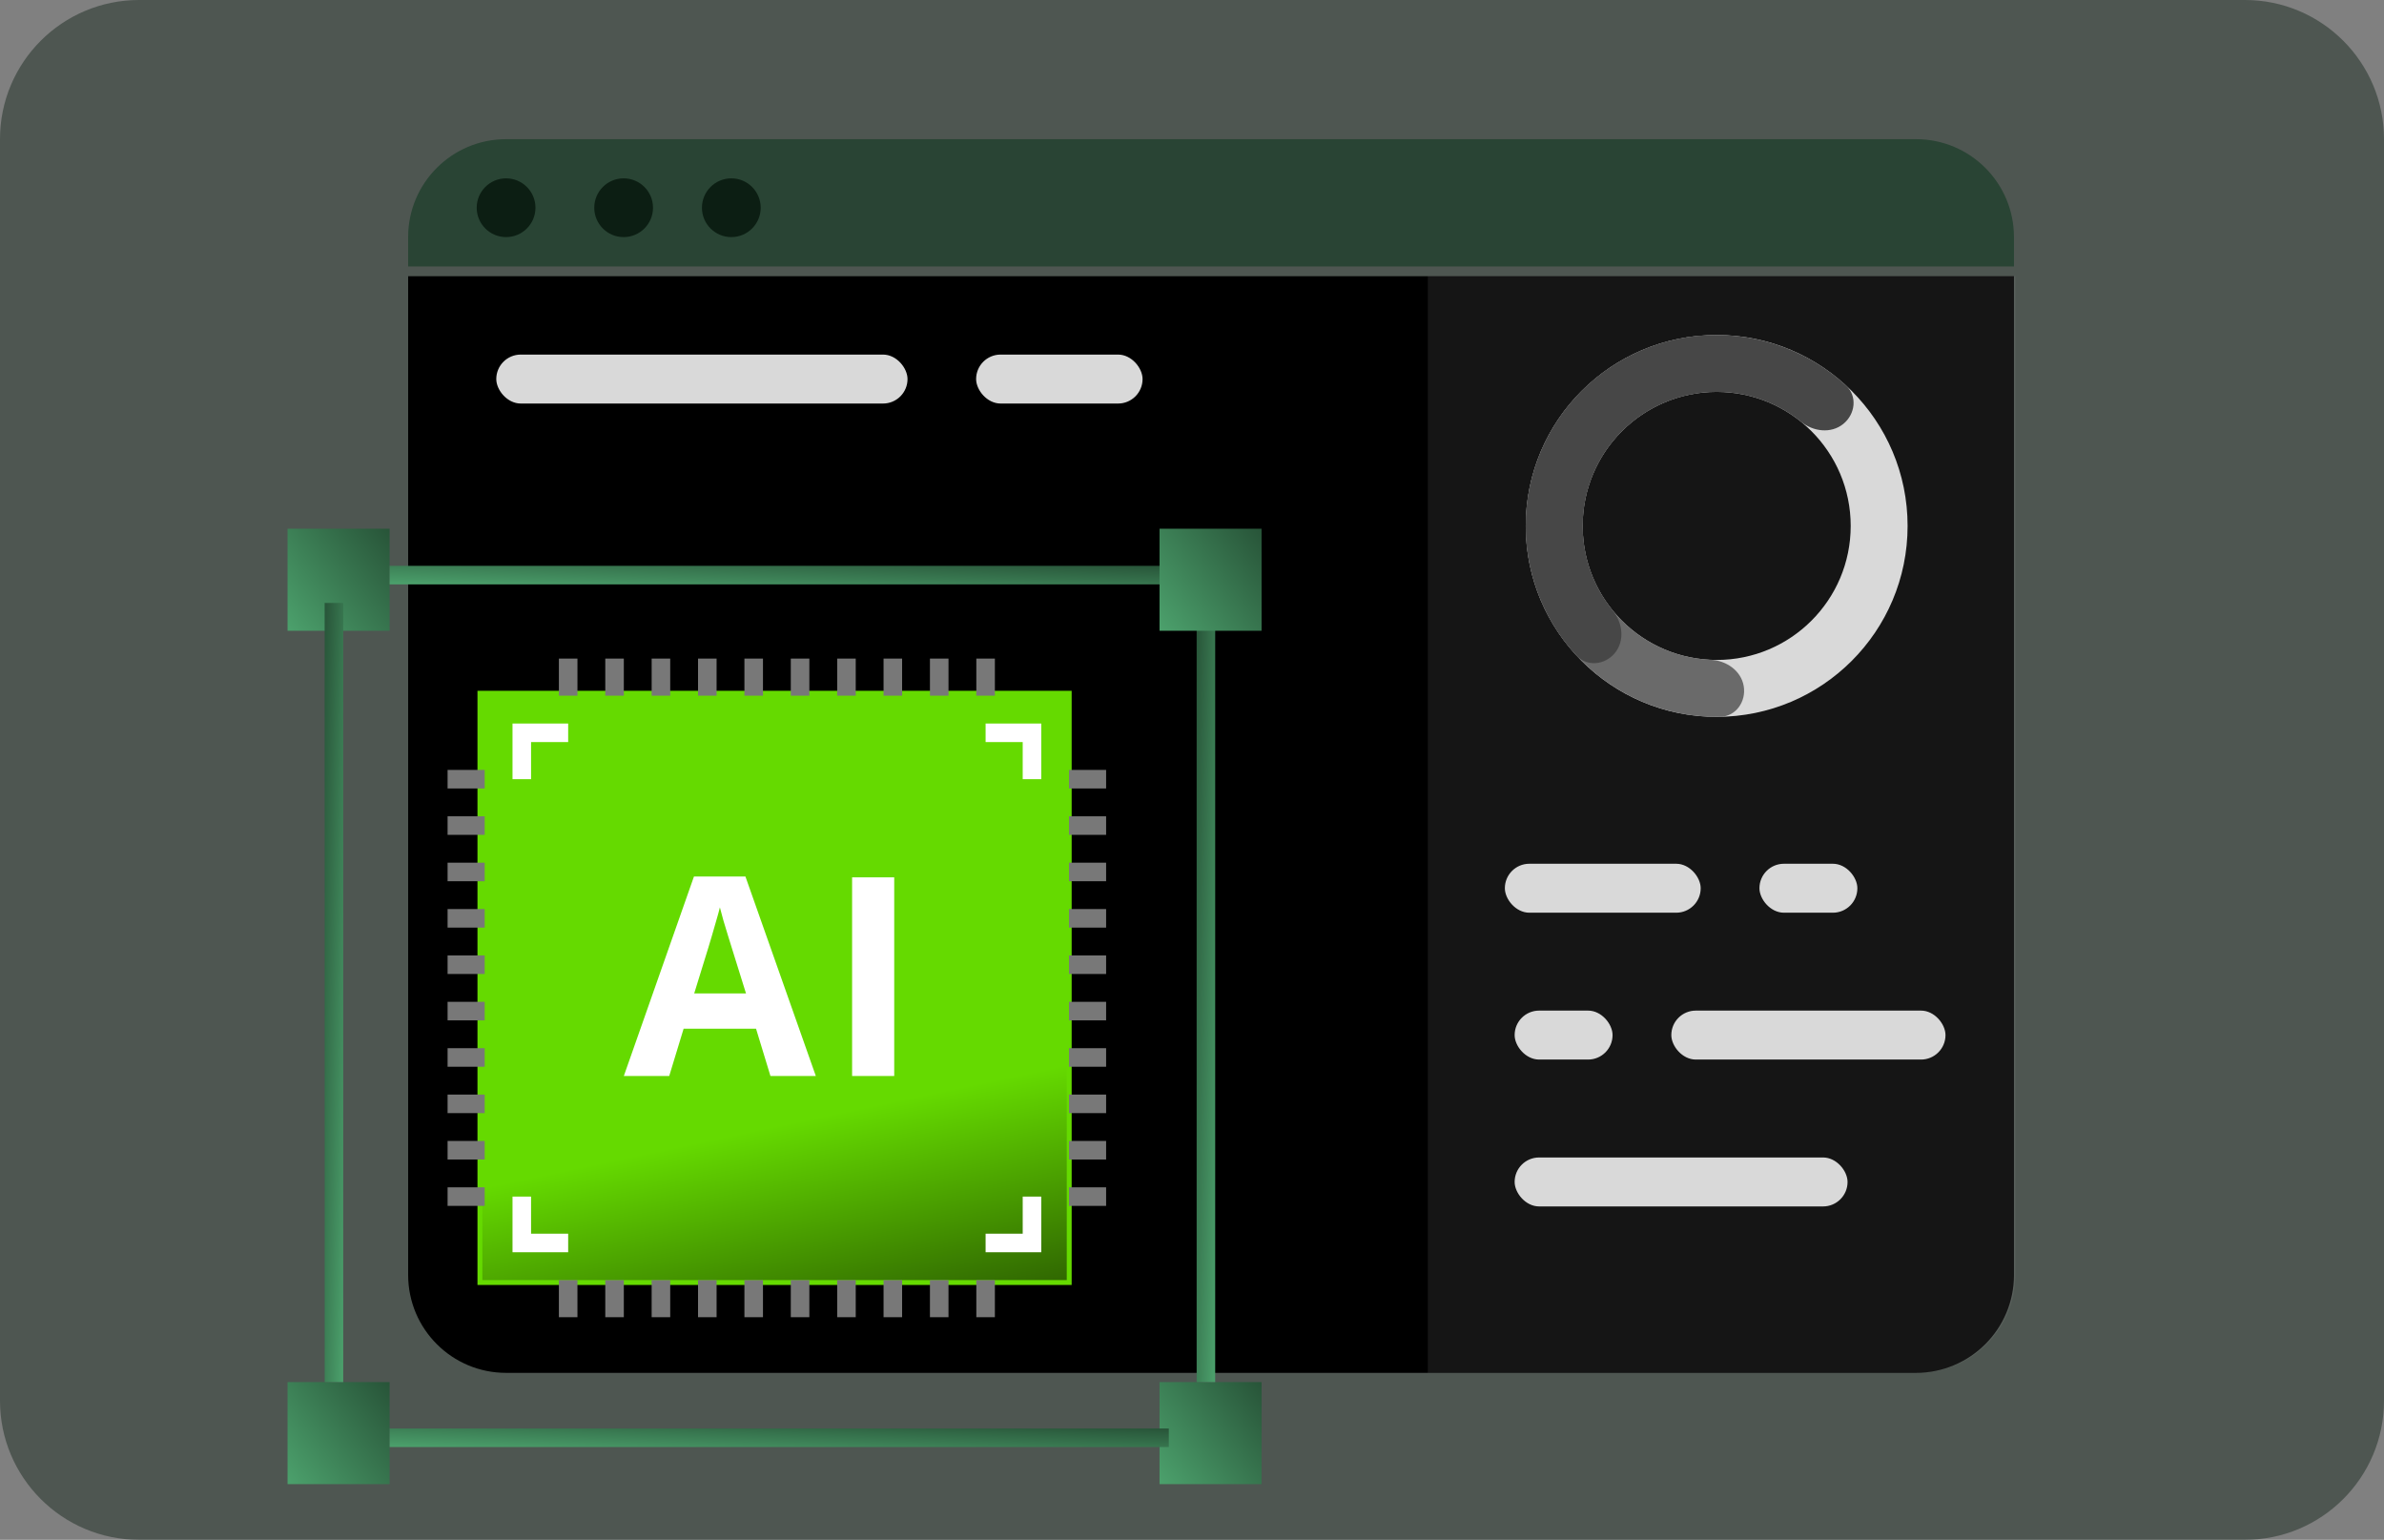<svg width="257" height="166" viewBox="0 0 257 166" fill="none" xmlns="http://www.w3.org/2000/svg">
<rect x="0" y="0" width="257" height="166" fill="#808080" stroke="none"/>
<path opacity="0.5" d="M0 15C0 6.716 6.716 0 15 0H242C250.284 0 257 6.716 257 15V151C257 159.284 250.284 166 242 166H15C6.716 166 0 159.284 0 151V15Z" fill="#1C2D23"/>
<path d="M44 29.781H217.111V137.448C217.111 143.278 212.385 148.003 206.556 148.003H54.556C48.726 148.003 44 143.278 44 137.448V29.781Z" fill="black"/>
<path opacity="0.5" d="M153.922 29.781H217.255V137.448C217.255 143.278 212.529 148.003 206.7 148.003H153.922V29.781Z" fill="#A6A5A5" fill-opacity="0.26"/>
<path d="M217.109 28.726H43.998V25.559C43.998 19.729 48.724 15.004 54.554 15.004H206.554C212.384 15.004 217.109 19.729 217.109 25.559V28.726Z" fill="#294434"/>
<circle cx="54.557" cy="22.394" r="3.167" fill="#0C1E13"/>
<circle cx="67.229" cy="22.394" r="3.167" fill="#0C1E13"/>
<circle cx="78.838" cy="22.394" r="3.167" fill="#0C1E13"/>
<rect x="53.5" y="38.226" width="44.333" height="5.278" rx="2.639" fill="#D9D9D9"/>
<rect x="105.227" y="38.226" width="17.944" height="5.278" rx="2.639" fill="#D9D9D9"/>
<rect x="163.281" y="124.783" width="35.889" height="5.278" rx="2.639" fill="#D9D9D9"/>
<rect x="162.227" y="93.118" width="21.111" height="5.278" rx="2.639" fill="#D9D9D9"/>
<rect x="189.672" y="93.118" width="10.556" height="5.278" rx="2.639" fill="#D9D9D9"/>
<rect x="180.172" y="108.949" width="29.556" height="5.278" rx="2.639" fill="#D9D9D9"/>
<rect x="163.281" y="108.949" width="10.556" height="5.278" rx="2.639" fill="#D9D9D9"/>
<path d="M205.643 56.698C205.643 68.066 196.428 77.281 185.06 77.281C173.692 77.281 164.477 68.066 164.477 56.698C164.477 45.33 173.692 36.115 185.06 36.115C196.428 36.115 205.643 45.33 205.643 56.698ZM170.61 56.698C170.61 64.678 177.08 71.147 185.06 71.147C193.04 71.147 199.509 64.678 199.509 56.698C199.509 48.718 193.04 42.248 185.06 42.248C177.08 42.248 170.61 48.718 170.61 56.698Z" fill="#D9D9D9"/>
<path d="M185.942 39.201C186.027 37.51 184.718 36.045 183.033 36.212C181.185 36.396 179.366 36.828 177.626 37.502C174.93 38.547 172.484 40.148 170.448 42.201C168.412 44.254 166.831 46.713 165.808 49.417C164.786 52.122 164.345 55.012 164.514 57.898C164.683 60.785 165.458 63.603 166.789 66.17C168.12 68.737 169.977 70.995 172.238 72.796C174.5 74.598 177.116 75.902 179.916 76.625C181.722 77.092 183.58 77.309 185.436 77.275C187.129 77.245 188.258 75.638 187.977 73.968C187.695 72.298 186.103 71.207 184.411 71.13C183.414 71.085 182.421 70.937 181.449 70.686C179.484 70.179 177.647 69.263 176.06 67.998C174.472 66.734 173.168 65.149 172.234 63.347C171.3 61.545 170.756 59.566 170.637 57.54C170.518 55.514 170.828 53.485 171.546 51.586C172.264 49.688 173.373 47.961 174.803 46.52C176.232 45.079 177.949 43.955 179.842 43.222C180.778 42.859 181.746 42.596 182.731 42.435C184.403 42.162 185.857 40.893 185.942 39.201Z" fill="#6A6A6A"/>
<path d="M198.701 45.71C200.02 44.647 200.242 42.696 198.995 41.549C197.629 40.292 196.095 39.223 194.434 38.373C191.859 37.056 189.037 36.297 186.149 36.143C183.262 35.99 180.375 36.447 177.676 37.485C174.977 38.522 172.527 40.116 170.485 42.164C168.443 44.211 166.856 46.666 165.826 49.368C164.796 52.07 164.347 54.958 164.509 57.845C164.67 60.732 165.437 63.553 166.761 66.123C167.616 67.782 168.69 69.313 169.951 70.676C171.101 71.919 173.051 71.692 174.11 70.37C175.169 69.048 174.923 67.134 173.854 65.82C173.224 65.046 172.674 64.207 172.214 63.315C171.285 61.51 170.746 59.53 170.633 57.503C170.52 55.477 170.835 53.449 171.558 51.552C172.281 49.655 173.395 47.932 174.828 46.495C176.261 45.058 177.981 43.938 179.876 43.21C181.771 42.482 183.798 42.161 185.825 42.269C187.852 42.376 189.833 42.909 191.64 43.834C192.534 44.291 193.375 44.839 194.151 45.467C195.467 46.532 197.382 46.772 198.701 45.71Z" fill="#474747"/>
<rect x="125" y="149" width="11" height="11" fill="url(#paint0_linear_5082_2472)"/>
<rect x="31" y="57" width="11" height="11" fill="url(#paint1_linear_5082_2472)"/>
<rect x="31" y="149" width="11" height="11" fill="url(#paint2_linear_5082_2472)"/>
<rect x="42" y="154" width="84" height="2" fill="url(#paint3_linear_5082_2472)"/>
<rect x="42" y="61" width="84" height="2" fill="url(#paint4_linear_5082_2472)"/>
<rect x="129" y="149" width="84" height="2" transform="rotate(-90 129 149)" fill="url(#paint5_linear_5082_2472)"/>
<rect x="35" y="149" width="84" height="2" transform="rotate(-90 35 149)" fill="url(#paint6_linear_5082_2472)"/>
<rect x="125" y="57" width="11" height="11" fill="url(#paint7_linear_5082_2472)"/>
<rect x="51.736" y="74.737" width="63.527" height="63.527" fill="url(#paint8_linear_5082_2472)" stroke="#65DA00" stroke-width="0.527"/>
<path d="M61.25 79H56.25V84" stroke="white" stroke-width="2"/>
<path d="M111.25 84L111.25 79L106.25 79" stroke="white" stroke-width="2"/>
<path d="M56.25 129L56.25 134L61.25 134" stroke="white" stroke-width="2"/>
<path d="M106.25 134L111.25 134L111.25 129" stroke="white" stroke-width="2"/>
<path d="M83.056 116L81.503 110.902H73.695L72.143 116H67.25L74.809 94.496H80.36L87.948 116H83.056ZM80.419 107.094L78.866 102.113C78.769 101.781 78.637 101.356 78.471 100.839C78.314 100.312 78.153 99.779 77.987 99.242C77.831 98.695 77.704 98.222 77.606 97.821C77.509 98.222 77.372 98.72 77.196 99.315C77.03 99.901 76.869 100.458 76.713 100.985C76.557 101.513 76.444 101.889 76.376 102.113L74.838 107.094H80.419ZM91.858 116V94.584H96.399V116H91.858Z" fill="white"/>
<rect x="60.25" y="71" width="2" height="4" fill="#787878"/>
<rect x="65.25" y="71" width="2" height="4" fill="#787878"/>
<rect x="70.25" y="71" width="2" height="4" fill="#787878"/>
<rect x="75.25" y="71" width="2" height="4" fill="#787878"/>
<rect x="80.25" y="71" width="2" height="4" fill="#787878"/>
<rect x="85.25" y="71" width="2" height="4" fill="#787878"/>
<rect x="90.25" y="71" width="2" height="4" fill="#787878"/>
<rect x="95.25" y="71" width="2" height="4" fill="#787878"/>
<rect x="100.25" y="71" width="2" height="4" fill="#787878"/>
<rect x="105.25" y="71" width="2" height="4" fill="#787878"/>
<rect x="48.25" y="130.002" width="2" height="4" transform="rotate(-90 48.25 130.002)" fill="#787878"/>
<rect x="48.25" y="125.002" width="2" height="4" transform="rotate(-90 48.25 125.002)" fill="#787878"/>
<rect x="48.25" y="120.002" width="2" height="4" transform="rotate(-90 48.25 120.002)" fill="#787878"/>
<rect x="48.25" y="115.002" width="2" height="4" transform="rotate(-90 48.25 115.002)" fill="#787878"/>
<rect x="48.25" y="110.002" width="2" height="4" transform="rotate(-90 48.25 110.002)" fill="#787878"/>
<rect x="48.25" y="105.002" width="2" height="4" transform="rotate(-90 48.25 105.002)" fill="#787878"/>
<rect x="48.25" y="100.002" width="2" height="4" transform="rotate(-90 48.25 100.002)" fill="#787878"/>
<rect x="48.25" y="95.002" width="2" height="4" transform="rotate(-90 48.25 95.002)" fill="#787878"/>
<rect x="48.25" y="90.002" width="2" height="4" transform="rotate(-90 48.25 90.002)" fill="#787878"/>
<rect x="48.25" y="85.002" width="2" height="4" transform="rotate(-90 48.25 85.002)" fill="#787878"/>
<rect x="119.242" y="83.002" width="2" height="4" transform="rotate(90 119.242 83.002)" fill="#787878"/>
<rect x="119.242" y="88.002" width="2" height="4" transform="rotate(90 119.242 88.002)" fill="#787878"/>
<rect x="119.242" y="93.002" width="2" height="4" transform="rotate(90 119.242 93.002)" fill="#787878"/>
<rect x="119.242" y="98.002" width="2" height="4" transform="rotate(90 119.242 98.002)" fill="#787878"/>
<rect x="119.242" y="103.002" width="2" height="4" transform="rotate(90 119.242 103.002)" fill="#787878"/>
<rect x="119.242" y="108.002" width="2" height="4" transform="rotate(90 119.242 108.002)" fill="#787878"/>
<rect x="119.242" y="113.002" width="2" height="4" transform="rotate(90 119.242 113.002)" fill="#787878"/>
<rect x="119.242" y="118.002" width="2" height="4" transform="rotate(90 119.242 118.002)" fill="#787878"/>
<rect x="119.242" y="123.002" width="2" height="4" transform="rotate(90 119.242 123.002)" fill="#787878"/>
<rect x="119.242" y="128.002" width="2" height="4" transform="rotate(90 119.242 128.002)" fill="#787878"/>
<rect x="107.25" y="142.003" width="2" height="4" transform="rotate(-180 107.25 142.003)" fill="#787878"/>
<rect x="102.25" y="142.003" width="2" height="4" transform="rotate(-180 102.25 142.003)" fill="#787878"/>
<rect x="97.25" y="142.003" width="2" height="4" transform="rotate(-180 97.25 142.003)" fill="#787878"/>
<rect x="92.25" y="142.003" width="2" height="4" transform="rotate(-180 92.25 142.003)" fill="#787878"/>
<rect x="87.25" y="142.003" width="2" height="4" transform="rotate(-180 87.25 142.003)" fill="#787878"/>
<rect x="82.25" y="142.003" width="2" height="4" transform="rotate(-180 82.25 142.003)" fill="#787878"/>
<rect x="77.25" y="142.003" width="2" height="4" transform="rotate(-180 77.25 142.003)" fill="#787878"/>
<rect x="72.25" y="142.003" width="2" height="4" transform="rotate(-180 72.25 142.003)" fill="#787878"/>
<rect x="67.25" y="142.003" width="2" height="4" transform="rotate(-180 67.25 142.003)" fill="#787878"/>
<rect x="62.25" y="142.003" width="2" height="4" transform="rotate(-180 62.25 142.003)" fill="#787878"/>
<defs>
<linearGradient id="paint0_linear_5082_2472" x1="139.227" y1="144.317" x2="122.824" y2="156.39" gradientUnits="userSpaceOnUse">
<stop stop-color="#1B3926"/>
<stop offset="1" stop-color="#4B9F6B"/>
</linearGradient>
<linearGradient id="paint1_linear_5082_2472" x1="45.227" y1="52.317" x2="28.824" y2="64.39" gradientUnits="userSpaceOnUse">
<stop stop-color="#1B3926"/>
<stop offset="1" stop-color="#4B9F6B"/>
</linearGradient>
<linearGradient id="paint2_linear_5082_2472" x1="45.227" y1="144.317" x2="28.824" y2="156.39" gradientUnits="userSpaceOnUse">
<stop stop-color="#1B3926"/>
<stop offset="1" stop-color="#4B9F6B"/>
</linearGradient>
<linearGradient id="paint3_linear_5082_2472" x1="150.645" y1="153.149" x2="150.443" y2="159.389" gradientUnits="userSpaceOnUse">
<stop stop-color="#1B3926"/>
<stop offset="1" stop-color="#4B9F6B"/>
</linearGradient>
<linearGradient id="paint4_linear_5082_2472" x1="150.645" y1="60.148" x2="150.443" y2="66.389" gradientUnits="userSpaceOnUse">
<stop stop-color="#1B3926"/>
<stop offset="1" stop-color="#4B9F6B"/>
</linearGradient>
<linearGradient id="paint5_linear_5082_2472" x1="237.645" y1="148.149" x2="237.443" y2="154.389" gradientUnits="userSpaceOnUse">
<stop stop-color="#1B3926"/>
<stop offset="1" stop-color="#4B9F6B"/>
</linearGradient>
<linearGradient id="paint6_linear_5082_2472" x1="143.645" y1="148.149" x2="143.443" y2="154.389" gradientUnits="userSpaceOnUse">
<stop stop-color="#1B3926"/>
<stop offset="1" stop-color="#4B9F6B"/>
</linearGradient>
<linearGradient id="paint7_linear_5082_2472" x1="139.227" y1="52.317" x2="122.824" y2="64.39" gradientUnits="userSpaceOnUse">
<stop stop-color="#1B3926"/>
<stop offset="1" stop-color="#4B9F6B"/>
</linearGradient>
<linearGradient id="paint8_linear_5082_2472" x1="88.723" y1="155.961" x2="73.167" y2="81.937" gradientUnits="userSpaceOnUse">
<stop stop-color="#142A01"/>
<stop offset="0.461" stop-color="#65DA00"/>
<stop offset="1" stop-color="#65DA00"/>
</linearGradient>
</defs>
</svg>
